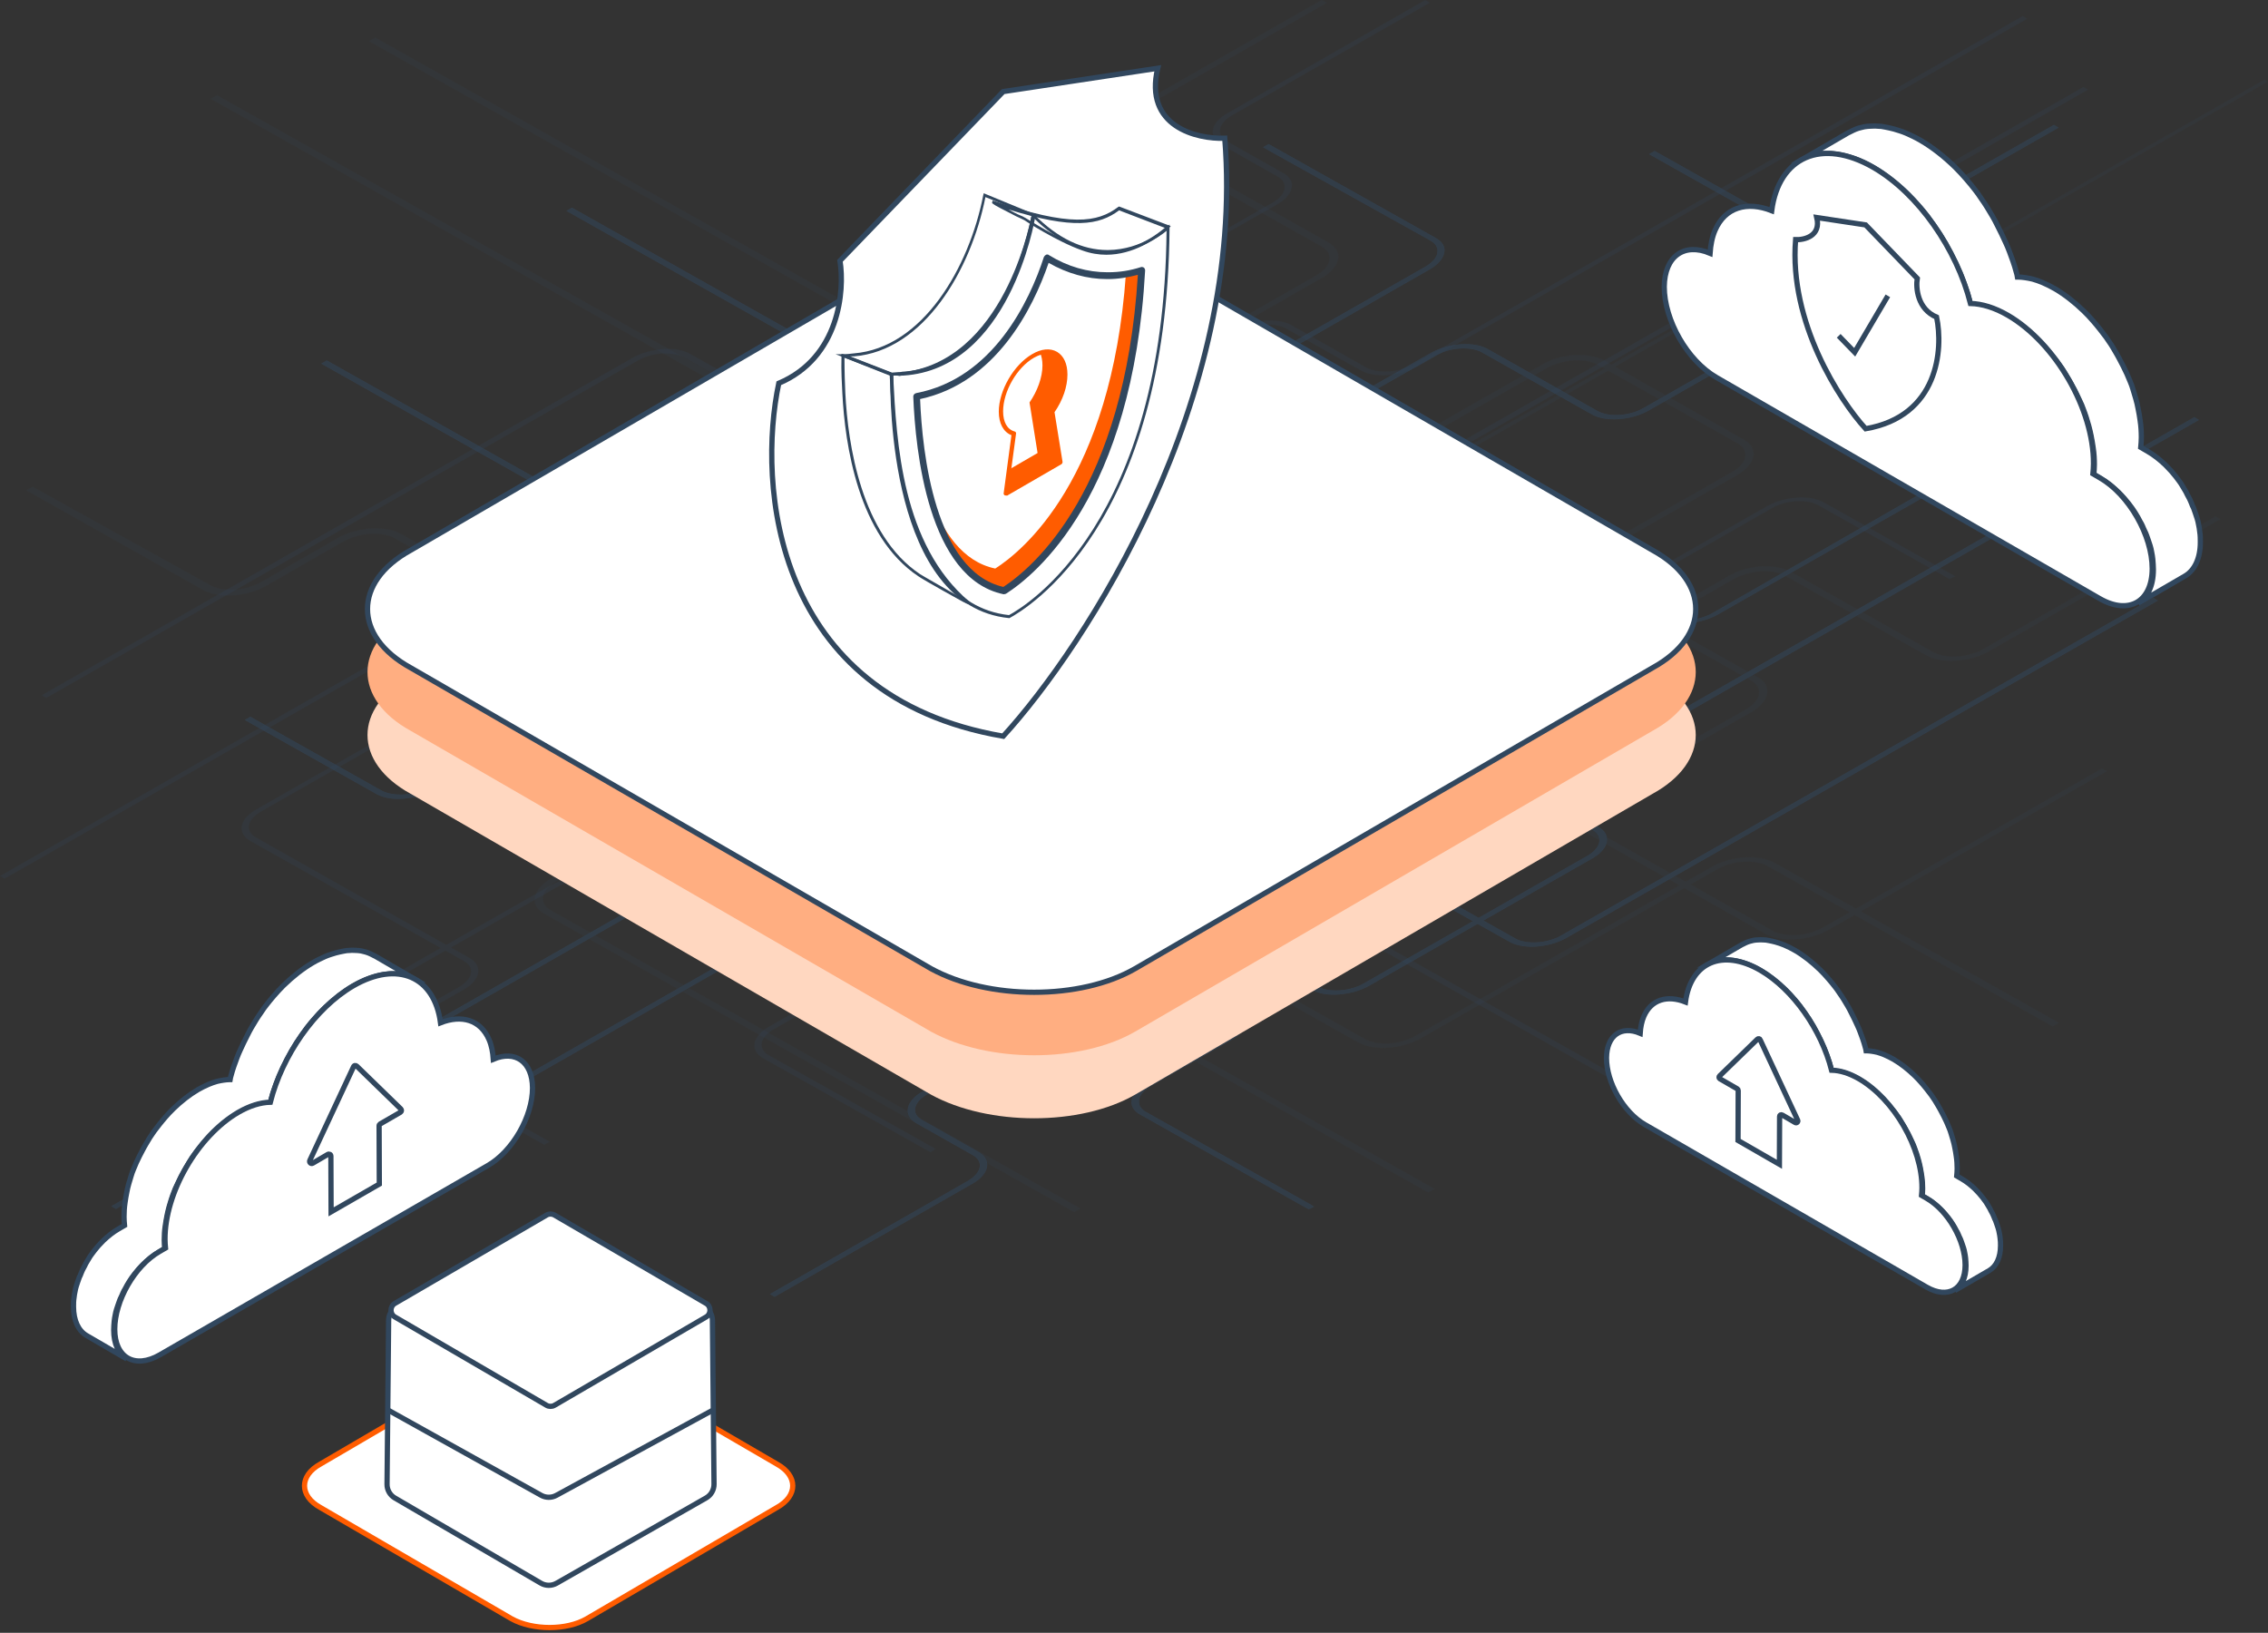 <svg width="432" height="311" viewBox="0 0 432 311" fill="none" xmlns="http://www.w3.org/2000/svg">
<rect x="0" y="0" width="432" height="311" fill="#333333" stroke="none"/>
<g opacity="0.5">
<path d="M392.096 24.311L391.225 23.788L330.673 58.29C329.105 59.161 328.146 60.293 327.885 61.426C327.624 62.559 328.234 63.604 329.54 64.301L370.141 87.128C371.186 87.738 371.622 88.522 371.448 89.48C371.273 90.439 370.489 91.31 369.182 92.094L326.23 116.751C323.529 118.319 319.608 118.493 317.517 117.36L303.49 109.519C300.876 108.038 296.084 108.387 292.774 110.216L261.67 127.99C260.102 128.861 259.143 129.994 258.882 131.126C258.62 132.259 259.23 133.304 260.537 134.001L303.316 158.048C304.361 158.658 304.797 159.442 304.623 160.4C304.448 161.359 303.664 162.23 302.357 163.014L259.753 187.322C257.052 188.89 253.132 189.065 251.041 187.932L235.532 179.219C234.225 178.522 232.483 178.174 230.392 178.348C228.388 178.522 226.384 179.045 224.816 179.916L175.764 207.884C172.454 209.713 171.931 212.501 174.632 213.982L185.261 219.994C187.439 221.214 187.004 223.392 184.303 224.96L146.665 246.48L147.536 247.003L185.174 225.483C188.485 223.653 189.007 220.865 186.307 219.384L175.677 213.372C173.499 212.153 173.935 209.975 176.636 208.406L225.687 180.439C226.994 179.742 228.562 179.219 230.218 179.132C231.873 179.045 233.354 179.306 234.4 179.829L249.908 188.542C251.215 189.239 252.957 189.587 255.048 189.413C257.052 189.239 259.056 188.716 260.624 187.845L303.229 163.537C306.539 161.707 307.062 158.919 304.361 157.438L261.583 133.304C260.537 132.694 260.102 131.91 260.276 130.952C260.45 129.994 261.234 129.122 262.541 128.338L293.645 110.565C296.346 108.996 300.266 108.822 302.357 109.955L316.384 117.796C318.998 119.277 323.79 118.929 327.101 117.099L370.054 92.617C371.622 91.746 372.58 90.613 372.842 89.48C373.103 88.348 372.493 87.302 371.186 86.605L330.586 63.778C329.54 63.169 329.105 62.384 329.279 61.426C329.453 60.468 330.237 59.596 331.544 58.812L392.096 24.311Z" fill="#31475E"/>
<path d="M355.066 53.146C355.327 52.013 354.717 50.968 353.41 50.271L315.162 28.751L314.117 29.361L352.365 50.88C353.41 51.49 353.846 52.275 353.672 53.233C353.497 54.191 352.713 55.062 351.406 55.847L313.071 77.715C310.37 79.283 306.45 79.458 304.359 78.325L283.362 66.476C280.748 64.995 275.956 65.343 272.645 67.173L237.272 87.299C234.571 88.867 230.651 89.041 228.56 87.909L209.392 77.105C206.778 75.624 201.987 75.973 198.676 77.802L168.792 94.879C167.224 95.75 166.265 96.883 166.004 98.015C165.743 99.148 166.352 100.193 167.659 100.89L188.395 112.565C190.573 113.785 190.138 115.963 187.437 117.531L157.291 134.782C155.984 135.479 154.416 136.002 152.761 136.089C151.105 136.176 149.624 135.915 148.579 135.392L132.461 126.331C129.847 124.85 125.055 125.198 121.744 127.028L81.492 150.029C80.186 150.726 78.617 151.249 76.962 151.336C75.306 151.423 73.825 151.162 72.78 150.639L47.688 136.525L46.642 137.134L71.734 151.249C73.041 151.946 74.784 152.294 76.875 152.12C78.879 151.946 80.882 151.423 82.451 150.552L122.703 127.551C124.01 126.854 125.578 126.331 127.233 126.244C128.889 126.157 130.37 126.418 131.415 126.941L147.533 136.002C150.147 137.483 154.939 137.135 158.25 135.305L188.395 118.054C191.706 116.224 192.229 113.436 189.528 111.955L168.792 100.281C167.746 99.671 167.311 98.886 167.485 97.928C167.659 96.97 168.443 96.099 169.75 95.314L199.547 78.325C202.248 76.757 206.169 76.582 208.26 77.715L227.427 88.519C230.041 90 234.833 89.651 238.144 87.822L273.516 67.696C276.217 66.127 280.138 65.953 282.229 67.086L303.226 78.935C305.84 80.416 310.632 80.067 313.943 78.238L352.278 56.369C353.846 55.411 354.804 54.278 355.066 53.146Z" fill="#31475E"/>
<path d="M250.345 229.836L218.283 211.801C217.238 211.191 216.802 210.407 216.976 209.449C217.15 208.49 217.935 207.619 219.241 206.835L234.488 198.122C237.799 196.293 238.322 193.505 235.621 192.024L193.801 168.5C192.494 167.803 190.751 167.454 188.66 167.629C186.657 167.803 184.653 168.326 183.084 169.197L156.598 184.357C155.292 185.054 153.723 185.576 152.068 185.663C150.413 185.751 148.931 185.489 147.886 184.966L131.768 175.905C129.59 174.686 130.025 172.508 132.726 170.939L151.894 160.049C155.204 158.219 155.727 155.431 153.026 153.95L103.801 126.244C101.622 125.024 102.058 122.846 104.759 121.278L124.101 110.213C127.411 108.383 127.934 105.595 125.233 104.114L62.242 68.654L61.196 69.264L124.188 104.724C126.366 105.944 125.93 108.122 123.229 109.69L103.888 120.755C100.577 122.585 100.054 125.373 102.755 126.854L151.981 154.56C154.159 155.78 153.723 157.958 151.022 159.526L131.855 170.417C128.544 172.246 128.021 175.034 130.722 176.515L146.84 185.576C148.147 186.273 149.89 186.622 151.981 186.448C153.985 186.273 155.989 185.751 157.557 184.879L184.043 169.72C185.35 169.023 186.918 168.5 188.573 168.413C190.229 168.326 191.71 168.587 192.755 169.11L234.575 192.633C236.754 193.853 236.318 196.031 233.617 197.6L218.37 206.312C216.802 207.183 215.844 208.316 215.582 209.449C215.321 210.581 215.931 211.627 217.238 212.324L249.3 230.359L250.345 229.836Z" fill="#31475E"/>
<path d="M411.003 114.398L410.131 113.876L297.391 178.174C294.69 179.742 290.77 179.917 288.679 178.784L225.339 143.15C224.032 142.453 222.289 142.104 220.198 142.279C218.194 142.453 216.191 142.976 214.622 143.847L194.148 155.522C190.837 157.351 190.314 160.139 193.015 161.62L203.383 167.458C205.561 168.677 205.126 170.856 202.425 172.424L182.735 183.663C181.428 184.36 179.859 184.883 178.204 184.97C176.549 185.057 175.067 184.796 174.022 184.273L159.733 176.257C158.427 175.56 156.684 175.212 154.593 175.386C152.589 175.56 150.585 176.083 149.017 176.954L32.182 243.605L33.053 244.128L149.888 177.477C151.195 176.78 152.763 176.257 154.419 176.17C156.074 176.083 157.555 176.345 158.601 176.867L172.889 184.883C174.196 185.58 175.939 185.928 178.03 185.754C180.034 185.58 182.038 185.057 183.606 184.186L203.296 172.947C206.607 171.117 207.13 168.329 204.429 166.848L194.061 161.01C191.883 159.791 192.318 157.613 195.019 156.044L215.494 144.37C216.8 143.673 218.369 143.15 220.024 143.063C221.679 142.976 223.161 143.237 224.206 143.76L287.546 179.394C290.16 180.875 294.952 180.527 298.263 178.697L411.003 114.398Z" fill="#31475E"/>
<path d="M418.849 79.983L417.978 79.46L284.676 155.521C281.976 157.089 278.055 157.263 275.964 156.13L227.784 129.034C225.606 127.815 226.041 125.637 228.742 124.068L241.985 116.488C243.553 115.617 244.512 114.485 244.773 113.352C245.035 112.219 244.425 111.174 243.118 110.477L230.049 103.158C227.435 101.677 222.643 102.026 219.333 103.855L209.575 109.431C208.268 110.128 206.699 110.651 205.044 110.738C203.389 110.825 201.908 110.564 200.862 110.041L163.311 88.87C161.133 87.65 161.569 85.472 164.269 83.904L170.02 80.593C171.588 79.722 172.546 78.589 172.808 77.456C173.069 76.324 172.459 75.278 171.152 74.581L108.945 39.557L107.899 40.167L170.107 75.191C172.285 76.411 171.849 78.589 169.148 80.157L163.398 83.468C161.83 84.339 160.872 85.472 160.61 86.605C160.349 87.737 160.959 88.783 162.266 89.48L199.817 110.651C202.43 112.132 207.222 111.784 210.533 109.954L220.291 104.378C221.598 103.681 223.166 103.158 224.821 103.071C226.477 102.984 227.958 103.245 229.003 103.768L242.072 111.087C243.118 111.697 243.553 112.481 243.379 113.439C243.205 114.397 242.421 115.269 241.114 116.053L227.871 123.633C224.56 125.462 224.037 128.25 226.738 129.731L274.918 156.827C277.532 158.309 282.324 157.96 285.635 156.13L418.849 79.983Z" fill="#31475E"/>
<path d="M279.967 133.126C280.142 131.994 279.619 130.948 278.312 130.251L247.818 113.087C246.773 112.478 246.337 111.693 246.511 110.735C246.686 109.777 247.47 108.905 248.777 108.121L269.687 96.185C271.255 95.314 272.213 94.181 272.475 93.049C272.736 91.916 272.126 90.871 270.819 90.174L241.197 73.533C240.151 72.923 239.716 72.139 239.89 71.18C240.064 70.222 240.848 69.351 242.155 68.567L272.3 51.316C273.869 50.444 274.827 49.312 275.088 48.179C275.35 47.047 274.74 46.001 273.433 45.304L241.632 27.443L240.587 28.053L272.475 45.827C273.52 46.437 273.956 47.221 273.782 48.179C273.607 49.138 272.823 50.009 271.516 50.793L241.371 67.957C239.803 68.828 238.844 69.96 238.583 71.093C238.322 72.226 238.931 73.271 240.238 73.968L269.861 90.609C270.906 91.219 271.342 92.003 271.168 92.962C270.994 93.92 270.209 94.791 268.903 95.575L247.993 107.511C246.424 108.383 245.466 109.515 245.205 110.648C244.943 111.781 245.553 112.826 246.86 113.523L277.354 130.687C279.532 131.906 279.096 134.085 276.395 135.653L227.605 163.446C224.904 165.014 220.984 165.188 218.893 164.056L181.864 143.407C180.558 142.71 178.815 142.362 176.724 142.536C174.72 142.71 172.716 143.233 171.148 144.104L21.206 229.748L22.077 230.271L172.019 144.627C173.326 143.93 174.894 143.407 176.55 143.32C178.205 143.233 179.686 143.494 180.732 144.017L217.673 164.84C220.287 166.321 225.079 165.972 228.389 164.143L277.179 136.35C278.835 135.392 279.706 134.259 279.967 133.126Z" fill="#31475E"/>
<path d="M392.096 24.311L391.225 23.788L330.673 58.29C329.105 59.161 328.146 60.293 327.885 61.426C327.624 62.559 328.234 63.604 329.54 64.301L370.141 87.128C371.186 87.738 371.622 88.522 371.448 89.48C371.273 90.439 370.489 91.31 369.182 92.094L326.23 116.751C323.529 118.319 319.608 118.493 317.517 117.36L303.49 109.519C300.876 108.038 296.084 108.387 292.774 110.216L261.67 127.99C260.102 128.861 259.143 129.994 258.882 131.126C258.62 132.259 259.23 133.304 260.537 134.001L303.316 158.048C304.361 158.658 304.797 159.442 304.623 160.4C304.448 161.359 303.664 162.23 302.357 163.014L259.753 187.322C257.052 188.89 253.132 189.065 251.041 187.932L235.532 179.219C234.225 178.522 232.483 178.174 230.392 178.348C228.388 178.522 226.384 179.045 224.816 179.916L175.764 207.884C172.454 209.713 171.931 212.501 174.632 213.982L185.261 219.994C187.439 221.214 187.004 223.392 184.303 224.96L146.665 246.48L147.536 247.003L185.174 225.483C188.485 223.653 189.007 220.865 186.307 219.384L175.677 213.372C173.499 212.153 173.935 209.975 176.636 208.406L225.687 180.439C226.994 179.742 228.562 179.219 230.218 179.132C231.873 179.045 233.354 179.306 234.4 179.829L249.908 188.542C251.215 189.239 252.957 189.587 255.048 189.413C257.052 189.239 259.056 188.716 260.624 187.845L303.229 163.537C306.539 161.707 307.062 158.919 304.361 157.438L261.583 133.304C260.537 132.694 260.102 131.91 260.276 130.952C260.45 129.994 261.234 129.122 262.541 128.338L293.645 110.565C296.346 108.996 300.266 108.822 302.357 109.955L316.384 117.796C318.998 119.277 323.79 118.929 327.101 117.099L370.054 92.617C371.622 91.746 372.58 90.613 372.842 89.48C373.103 88.348 372.493 87.302 371.186 86.605L330.586 63.778C329.54 63.169 329.105 62.384 329.279 61.426C329.453 60.468 330.237 59.596 331.544 58.812L392.096 24.311Z" fill="#31475E"/>
<path d="M355.066 53.146C355.327 52.013 354.717 50.968 353.41 50.271L315.162 28.751L314.117 29.361L352.365 50.88C353.41 51.49 353.846 52.275 353.672 53.233C353.497 54.191 352.713 55.062 351.406 55.847L313.071 77.715C310.37 79.283 306.45 79.458 304.359 78.325L283.362 66.476C280.748 64.995 275.956 65.343 272.645 67.173L237.272 87.299C234.571 88.867 230.651 89.041 228.56 87.909L209.392 77.105C206.778 75.624 201.987 75.973 198.676 77.802L168.792 94.879C167.224 95.75 166.265 96.883 166.004 98.015C165.743 99.148 166.352 100.193 167.659 100.89L188.395 112.565C190.573 113.785 190.138 115.963 187.437 117.531L157.291 134.782C155.984 135.479 154.416 136.002 152.761 136.089C151.105 136.176 149.624 135.915 148.579 135.392L132.461 126.331C129.847 124.85 125.055 125.198 121.744 127.028L81.492 150.029C80.186 150.726 78.617 151.249 76.962 151.336C75.306 151.423 73.825 151.162 72.78 150.639L47.688 136.525L46.642 137.134L71.734 151.249C73.041 151.946 74.784 152.294 76.875 152.12C78.879 151.946 80.882 151.423 82.451 150.552L122.703 127.551C124.01 126.854 125.578 126.331 127.233 126.244C128.889 126.157 130.37 126.418 131.415 126.941L147.533 136.002C150.147 137.483 154.939 137.135 158.25 135.305L188.395 118.054C191.706 116.224 192.229 113.436 189.528 111.955L168.792 100.281C167.746 99.671 167.311 98.886 167.485 97.928C167.659 96.97 168.443 96.099 169.75 95.314L199.547 78.325C202.248 76.757 206.169 76.582 208.26 77.715L227.427 88.519C230.041 90 234.833 89.651 238.144 87.822L273.516 67.696C276.217 66.127 280.138 65.953 282.229 67.086L303.226 78.935C305.84 80.416 310.632 80.067 313.943 78.238L352.278 56.369C353.846 55.411 354.804 54.278 355.066 53.146Z" fill="#31475E"/>
<path d="M249.91 229.575L218.283 211.801C217.238 211.191 216.802 210.407 216.976 209.449C217.15 208.49 217.935 207.619 219.241 206.835L234.488 198.122C237.799 196.293 238.322 193.505 235.621 192.024L193.801 168.5C192.494 167.803 190.751 167.454 188.66 167.629C186.657 167.803 184.653 168.326 183.084 169.197L156.598 184.357C155.292 185.054 153.723 185.576 152.068 185.663C150.413 185.751 148.931 185.489 147.886 184.966L131.768 175.905C129.59 174.686 130.025 172.508 132.726 170.939L151.894 160.049C155.204 158.219 155.727 155.431 153.026 153.95L103.801 126.244C101.622 125.024 102.058 122.846 104.759 121.278L124.101 110.213C127.411 108.383 127.934 105.595 125.233 104.114L62.242 68.654L61.196 69.264L124.188 104.724C126.366 105.944 125.93 108.122 123.229 109.69L103.888 120.755C100.577 122.585 100.054 125.373 102.755 126.854L151.981 154.56C154.159 155.78 153.723 157.958 151.022 159.526L131.855 170.417C128.544 172.246 128.021 175.034 130.722 176.515L146.84 185.576C148.147 186.273 149.89 186.622 151.981 186.448C153.985 186.273 155.989 185.751 157.557 184.879L184.043 169.72C185.35 169.023 186.918 168.5 188.573 168.413C190.229 168.326 191.71 168.587 192.755 169.11L234.575 192.633C236.754 193.853 236.318 196.031 233.617 197.6L218.37 206.312C216.802 207.183 215.844 208.316 215.582 209.449C215.321 210.581 215.931 211.627 217.238 212.324L248.864 230.097L249.91 229.575Z" fill="#31475E"/>
<path d="M411.004 114.398L410.133 113.876L297.393 178.174C294.692 179.742 290.772 179.917 288.681 178.784L225.341 143.15C224.034 142.453 222.291 142.104 220.2 142.279C218.196 142.453 216.192 142.976 214.624 143.847L194.15 155.522C190.839 157.351 190.316 160.139 193.017 161.62L203.385 167.458C205.563 168.677 205.127 170.856 202.427 172.424L182.736 183.663C181.429 184.36 179.861 184.883 178.206 184.97C176.55 185.057 175.069 184.796 174.024 184.273L159.735 176.257C158.428 175.56 156.686 175.212 154.595 175.386C152.591 175.56 150.587 176.083 149.019 176.954L29.744 244.999L30.616 245.522L149.89 177.477C151.197 176.78 152.765 176.257 154.421 176.17C156.076 176.083 157.557 176.345 158.603 176.867L172.891 184.883C174.198 185.58 175.941 185.928 178.032 185.754C180.035 185.58 182.039 185.057 183.608 184.186L203.298 172.947C206.609 171.117 207.131 168.329 204.43 166.848L194.063 161.01C191.884 159.791 192.32 157.613 195.021 156.044L215.495 144.37C216.802 143.673 218.37 143.15 220.026 143.063C221.681 142.976 223.162 143.237 224.208 143.76L287.548 179.394C290.162 180.875 294.954 180.527 298.264 178.697L411.004 114.398Z" fill="#31475E"/>
<path d="M418.849 79.983L417.978 79.46L284.676 155.521C281.976 157.089 278.055 157.263 275.964 156.13L227.784 129.034C225.606 127.815 226.041 125.637 228.742 124.068L241.985 116.488C243.553 115.617 244.512 114.485 244.773 113.352C245.035 112.219 244.425 111.174 243.118 110.477L230.049 103.158C227.435 101.677 222.643 102.026 219.333 103.855L209.575 109.431C208.268 110.128 206.699 110.651 205.044 110.738C203.389 110.825 201.908 110.564 200.862 110.041L163.311 88.87C161.133 87.65 161.569 85.472 164.269 83.904L170.02 80.593C171.588 79.722 172.546 78.589 172.808 77.456C173.069 76.324 172.459 75.278 171.152 74.581L108.945 39.557L107.899 40.167L170.107 75.191C172.285 76.411 171.849 78.589 169.148 80.157L163.398 83.468C161.83 84.339 160.872 85.472 160.61 86.605C160.349 87.737 160.959 88.783 162.266 89.48L199.817 110.651C202.43 112.132 207.222 111.784 210.533 109.954L220.291 104.378C221.598 103.681 223.166 103.158 224.821 103.071C226.477 102.984 227.958 103.245 229.003 103.768L242.072 111.087C243.118 111.697 243.553 112.481 243.379 113.439C243.205 114.397 242.421 115.269 241.114 116.053L227.871 123.633C224.56 125.462 224.037 128.25 226.738 129.731L274.918 156.827C277.532 158.309 282.324 157.96 285.635 156.13L418.849 79.983Z" fill="#31475E"/>
<path d="M279.967 133.126C280.142 131.994 279.619 130.948 278.312 130.251L247.818 113.087C246.773 112.478 246.337 111.693 246.511 110.735C246.686 109.777 247.47 108.905 248.777 108.121L269.687 96.185C271.255 95.314 272.213 94.181 272.475 93.049C272.736 91.916 272.126 90.871 270.819 90.174L241.197 73.533C240.151 72.923 239.716 72.139 239.89 71.18C240.064 70.222 240.848 69.351 242.155 68.567L272.3 51.316C273.869 50.444 274.827 49.312 275.088 48.179C275.35 47.047 274.74 46.001 273.433 45.304L241.632 27.443L240.587 28.053L272.475 45.827C273.52 46.437 273.956 47.221 273.782 48.179C273.607 49.138 272.823 50.009 271.516 50.793L241.371 67.957C239.803 68.828 238.844 69.96 238.583 71.093C238.322 72.226 238.931 73.271 240.238 73.968L269.861 90.609C270.906 91.219 271.342 92.003 271.168 92.962C270.994 93.92 270.209 94.791 268.903 95.575L247.993 107.511C246.424 108.383 245.466 109.515 245.205 110.648C244.943 111.781 245.553 112.826 246.86 113.523L277.354 130.687C279.532 131.906 279.096 134.085 276.395 135.653L227.605 163.446C224.904 165.014 220.984 165.188 218.893 164.056L181.864 143.407C180.558 142.71 178.815 142.362 176.724 142.536C174.72 142.71 172.716 143.233 171.148 144.104L21.206 229.748L22.077 230.271L172.019 144.627C173.326 143.93 174.894 143.407 176.55 143.32C178.205 143.233 179.686 143.494 180.732 144.017L217.673 164.84C220.287 166.321 225.079 165.972 228.389 164.143L277.179 136.35C278.835 135.392 279.706 134.259 279.967 133.126Z" fill="#31475E"/>
<g opacity="0.25">
<path d="M6.22 92.702L5 93.399L38.718 112.393C41.68 114.048 46.994 113.7 50.654 111.609L65.378 103.157C66.859 102.373 68.601 101.851 70.431 101.676C72.261 101.589 73.916 101.851 75.049 102.46L118.96 127.204C120.092 127.814 120.615 128.772 120.441 129.818C120.267 130.863 119.308 131.909 117.914 132.693L96.481 145.065C94.739 146.11 93.606 147.33 93.345 148.637C93.084 149.944 93.781 151.076 95.175 151.86L133.248 173.293C136.211 174.949 141.525 174.6 145.184 172.509L204.517 138.617C205.998 137.833 207.74 137.31 209.57 137.136C211.4 137.049 213.055 137.311 214.188 137.92L242.068 153.603C243.2 154.213 243.723 155.171 243.549 156.217C243.375 157.262 242.416 158.308 241.022 159.092L221.593 170.157C217.934 172.248 217.324 175.297 220.286 176.952L258.709 198.56C261.671 200.215 266.986 199.866 270.645 197.775L327.015 165.626C329.977 163.884 334.333 163.622 336.773 165.016L390.965 195.51L392.184 194.813L337.993 164.319C335.03 162.664 329.716 163.012 326.056 165.103L269.686 197.253C266.724 198.995 262.368 199.257 259.928 197.863L221.506 176.255C219.154 174.949 219.589 172.422 222.552 170.767L241.981 159.702C243.723 158.656 244.856 157.436 245.117 156.13C245.378 154.823 244.681 153.69 243.287 152.906L215.407 137.223C214.013 136.439 212.01 136.091 209.744 136.178C207.479 136.352 205.301 136.962 203.558 137.92L144.226 171.812C141.264 173.555 136.908 173.816 134.468 172.422L96.394 150.989C94.042 149.682 94.478 147.156 97.44 145.5L118.96 133.216C120.702 132.17 121.835 130.95 122.096 129.643C122.358 128.337 121.661 127.204 120.267 126.42L76.356 101.676C74.962 100.892 72.958 100.544 70.692 100.631C68.427 100.805 66.249 101.415 64.507 102.373L49.782 110.824C46.82 112.567 42.464 112.828 40.024 111.434L6.22 92.702Z" fill="#31475E"/>
<path d="M251.735 0L216.973 19.864C213.313 21.956 212.703 25.005 215.666 26.66L251.735 46.961C254.088 48.267 253.652 50.794 250.69 52.449L228.299 65.257C224.64 67.348 224.03 70.397 226.992 72.053L254.001 87.299C255.395 88.084 257.399 88.432 259.664 88.345C261.929 88.171 264.107 87.561 265.85 86.515L294.601 70.136C295.995 69.352 297.825 68.829 299.654 68.655C301.484 68.568 303.139 68.829 304.272 69.439L330.932 84.424C333.285 85.731 332.849 88.258 329.887 89.913L303.226 105.073C299.567 107.164 298.957 110.213 301.92 111.869L333.546 129.642C335.898 130.949 335.463 133.476 332.501 135.131L303.314 151.772C299.654 153.863 299.044 156.913 302.007 158.568L336.334 177.91C339.296 179.565 344.611 179.217 348.27 177.126L401.329 146.893L400.371 146.37L347.312 176.603C344.35 178.345 339.993 178.607 337.554 177.213L303.226 157.871C300.874 156.564 301.31 154.037 304.272 152.382L333.459 135.741C337.118 133.65 337.728 130.601 334.766 128.945L303.139 111.172C300.787 109.865 301.223 107.338 304.185 105.683L330.845 90.523C334.504 88.432 335.114 85.383 332.152 83.727L305.579 68.655C304.185 67.871 302.181 67.522 299.916 67.609C297.65 67.783 295.472 68.393 293.73 69.439L264.978 85.818C263.584 86.603 261.755 87.125 259.925 87.299C258.096 87.387 256.44 87.125 255.308 86.515L228.299 71.268C225.946 69.962 226.382 67.435 229.344 65.779L251.735 52.972C255.395 50.881 256.005 47.832 253.042 46.176L216.973 25.876C214.62 24.569 215.056 22.043 218.018 20.387L252.781 0.523L251.735 0Z" fill="#31475E"/>
<path d="M41.33 18.122L40.11 18.819L144.137 77.367C145.27 77.977 145.793 78.936 145.618 79.981C145.444 81.026 144.486 82.072 143.092 82.856L123.227 94.182C119.568 96.273 118.958 99.323 121.92 100.978L139.52 110.91C142.482 112.566 147.797 112.217 151.456 110.126L165.919 101.937C168.881 100.194 173.237 99.933 175.677 101.327L193.973 111.607C195.106 112.217 195.628 113.176 195.454 114.221C195.28 115.267 194.322 116.312 192.928 117.096L105.018 167.28C103.276 168.326 102.143 169.546 101.882 170.853C101.62 172.159 102.317 173.292 103.711 174.076L204.602 230.882L205.822 230.185L104.931 173.379C103.798 172.769 103.276 171.811 103.45 170.765C103.624 169.72 104.583 168.674 105.977 167.89L193.886 117.619C197.545 115.528 198.155 112.479 195.193 110.823L176.896 100.543C173.934 98.887 168.62 99.236 164.96 101.327L150.498 109.516C147.535 111.259 143.179 111.52 140.739 110.126L123.14 100.194C120.788 98.887 121.223 96.361 124.186 94.705L144.05 83.379C147.71 81.288 148.319 78.239 145.357 76.583L41.33 18.122Z" fill="#31475E"/>
<path d="M431.3 15.16L344.959 64.473C343.478 65.257 341.735 65.78 339.905 65.954C338.076 66.041 336.42 65.78 335.288 65.17L330.147 62.295C328.753 61.511 326.75 61.162 324.484 61.249C322.219 61.423 320.041 62.033 318.298 62.992L266.197 92.701C262.538 94.793 261.928 97.842 264.891 99.497L273.69 104.463C276.043 105.77 275.607 108.297 272.645 109.952L254.523 120.32C253.042 121.104 251.299 121.627 249.469 121.801C247.64 121.888 245.984 121.627 244.852 121.017L233.003 114.396C231.609 113.612 229.605 113.263 227.34 113.35C225.074 113.524 222.896 114.134 221.154 115.093L153.98 153.166C152.238 154.212 151.105 155.432 150.844 156.739C150.582 158.045 151.279 159.178 152.673 159.962L272.035 227.136L273.255 226.439L153.893 159.265C152.76 158.655 152.238 157.697 152.412 156.651C152.586 155.606 153.545 154.56 154.939 153.776L221.764 115.615C223.158 114.831 224.987 114.309 226.817 114.134C228.647 114.047 230.302 114.309 231.435 114.918L243.284 121.54C244.678 122.324 246.681 122.673 248.947 122.585C251.212 122.411 253.39 121.801 255.133 120.756L273.255 110.388C274.997 109.342 276.13 108.123 276.391 106.816C276.653 105.509 275.956 104.376 274.562 103.592L265.762 98.626C263.409 97.319 263.845 94.793 266.807 93.137L318.908 63.427C320.389 62.643 322.132 62.12 323.962 61.946C325.791 61.859 327.447 62.12 328.579 62.73L333.72 65.606C335.114 66.39 337.117 66.738 339.383 66.651C341.648 66.477 343.826 65.867 345.569 64.821L431.91 15.596L431.3 15.16Z" fill="#31475E"/>
<path d="M71.478 7.142L70.258 7.839L204.519 83.376C205.651 83.986 206.174 84.945 206 85.99C205.825 87.035 204.867 88.081 203.473 88.865L152.243 118.139C150.501 119.185 149.368 120.405 149.107 121.711C148.845 123.018 149.542 124.151 150.937 124.935L194.586 149.504C197.549 151.16 202.863 150.811 206.522 148.72L248.865 124.587C251.828 122.844 256.184 122.583 258.623 123.977L277.355 134.519C278.749 135.303 280.753 135.651 283.018 135.477C285.284 135.303 287.462 134.693 289.204 133.735L330.24 110.298C331.721 109.514 333.464 108.991 335.293 108.817C337.123 108.73 338.778 108.991 339.911 109.601L366.92 124.848C369.882 126.503 375.197 126.155 378.856 124.064L422.941 98.885L421.983 98.362L377.898 123.541C374.935 125.284 370.579 125.545 368.14 124.151L341.131 108.904C339.737 108.12 337.733 107.771 335.468 107.858C333.202 108.033 331.024 108.643 329.282 109.688L288.246 133.125C286.852 133.909 285.022 134.432 283.193 134.606C281.363 134.693 279.708 134.432 278.575 133.822L259.843 123.28C256.881 121.624 251.566 121.973 247.907 124.064L205.564 148.197C202.602 149.94 198.246 150.201 195.806 148.807L152.156 124.238C151.024 123.628 150.501 122.67 150.675 121.624C150.849 120.579 151.808 119.533 153.202 118.749L204.431 89.475C206.174 88.43 207.307 87.21 207.568 85.903C207.829 84.596 207.132 83.463 205.738 82.679L71.478 7.142Z" fill="#31475E"/>
</g>
</g>
<g opacity="0.2">
<path d="M272.353 0.523L271.482 0L233.844 21.52C230.533 23.35 230.01 26.138 232.711 27.619L243.34 33.63C244.386 34.24 244.821 35.024 244.647 35.983C244.473 36.941 243.689 37.812 242.382 38.596L193.33 66.564C192.023 67.261 190.455 67.783 188.8 67.871C187.144 67.958 185.663 67.696 184.618 67.174L169.109 58.461C167.803 57.764 166.06 57.416 163.969 57.59C161.965 57.764 159.961 58.287 158.393 59.158L115.789 83.466C112.478 85.296 111.955 88.084 114.656 89.565L157.435 113.611C158.48 114.221 158.916 115.005 158.742 115.964C158.567 116.922 157.783 117.793 156.476 118.577L125.285 136.177C123.979 136.874 122.41 137.396 120.755 137.484C119.1 137.571 117.618 137.309 116.573 136.787L102.546 128.945C99.932 127.464 95.14 127.813 91.829 129.642L48.877 154.125C45.566 155.954 45.043 158.742 47.744 160.223L88.344 183.05C90.522 184.27 90.087 186.448 87.386 188.016L26.834 222.518L27.705 223.041L88.257 188.539C91.568 186.709 92.091 183.921 89.39 182.44L48.789 159.526C46.611 158.307 47.047 156.128 49.748 154.56L92.701 130.078C95.401 128.51 99.322 128.335 101.413 129.468L115.44 137.309C116.747 138.006 118.49 138.355 120.581 138.181C122.585 138.006 124.588 137.484 126.157 136.612L157.26 118.839C158.829 117.968 159.787 116.835 160.048 115.702C160.31 114.57 159.7 113.524 158.393 112.827L115.702 88.781C113.524 87.561 113.959 85.383 116.66 83.814L159.264 59.507C161.965 57.938 165.886 57.764 167.977 58.897L183.485 67.609C184.792 68.306 186.535 68.655 188.626 68.48C190.629 68.306 192.633 67.783 194.202 66.912L243.253 38.945C244.821 38.074 245.78 36.941 246.041 35.809C246.302 34.676 245.693 33.63 244.386 32.933L233.756 26.922C231.578 25.702 232.014 23.524 234.715 21.956L272.353 0.523Z" fill="#31475E"/>
<path d="M372.462 109.778L347.37 95.664C344.756 94.183 339.964 94.531 336.653 96.361L296.401 119.362C293.701 120.93 289.78 121.104 287.689 119.972L271.571 110.911C268.957 109.43 264.165 109.778 260.854 111.608L230.709 128.771C229.141 129.643 228.182 130.775 227.921 131.908C227.66 133.041 228.27 134.086 229.576 134.783L250.312 146.458C251.358 147.068 251.793 147.852 251.619 148.81C251.445 149.769 250.661 150.64 249.354 151.424L219.557 168.413C216.856 169.982 212.936 170.156 210.845 169.023L191.677 158.22C189.063 156.739 184.271 157.087 180.961 158.917L145.588 179.043C142.887 180.611 138.966 180.785 136.875 179.653L115.704 167.891C113.09 166.409 108.298 166.758 104.987 168.588L66.565 190.456C63.254 192.286 62.732 195.074 65.433 196.555L103.681 218.075L104.726 217.465L66.478 195.945C64.3 194.725 64.736 192.547 67.436 190.979L105.859 169.11C108.56 167.542 112.48 167.368 114.571 168.5L135.568 180.35C138.182 181.831 142.974 181.482 146.285 179.653L181.658 159.527C184.358 157.958 188.279 157.784 190.37 158.917L209.538 169.72C212.151 171.201 216.943 170.853 220.254 169.023L250.051 152.034C251.619 151.163 252.578 150.03 252.839 148.897C253.1 147.765 252.49 146.719 251.184 146.022L230.622 134.26C229.576 133.65 229.141 132.866 229.315 131.908C229.489 130.95 230.273 130.078 231.58 129.294L261.726 112.043C264.427 110.475 268.347 110.301 270.438 111.433L286.556 120.494C289.17 121.976 293.962 121.627 297.273 119.797L337.525 96.796C340.225 95.228 344.146 95.054 346.237 96.187L371.329 110.301L372.462 109.778Z" fill="#31475E"/>
<path d="M386.141 3.573L385.269 3.051L269.044 69.44C267.737 70.137 266.169 70.66 264.514 70.747C262.858 70.834 261.377 70.573 260.332 70.05L246.043 61.947C243.429 60.466 238.638 60.815 235.327 62.644L215.636 73.883C212.326 75.713 211.803 78.501 214.504 79.982L224.872 85.82C227.05 87.039 226.614 89.217 223.913 90.786L203.439 102.46C202.132 103.157 200.564 103.68 198.908 103.767C197.253 103.854 195.772 103.593 194.726 103.07L131.386 67.349C130.079 66.652 128.337 66.303 126.246 66.478C124.242 66.652 122.238 67.175 120.67 68.046L7.93 132.431L8.801 132.954L121.541 68.656C122.848 67.959 124.416 67.436 126.072 67.349C127.727 67.262 129.208 67.523 130.254 68.046L193.594 103.68C196.208 105.161 200.999 104.813 204.31 102.983L224.785 91.308C228.095 89.479 228.618 86.691 225.917 85.21L215.549 79.372C213.371 78.153 213.807 75.974 216.508 74.406L236.198 63.167C238.899 61.599 242.82 61.424 244.911 62.557L259.199 70.573C261.813 72.054 266.605 71.705 269.915 69.876L386.141 3.573Z" fill="#31475E"/>
<path d="M311.037 206.662L248.83 171.638C247.784 171.028 247.348 170.244 247.523 169.286C247.697 168.327 248.481 167.456 249.788 166.672L255.538 163.361C257.107 162.49 258.065 161.357 258.326 160.225C258.588 159.092 257.978 158.047 256.671 157.35L219.12 136.178C216.506 134.697 211.714 135.045 208.404 136.875L198.646 142.451C195.945 144.019 192.024 144.194 189.933 143.061L176.864 135.742C175.819 135.133 175.383 134.348 175.557 133.39C175.732 132.432 176.516 131.56 177.823 130.776L191.066 123.196C192.634 122.325 193.592 121.193 193.854 120.06C194.115 118.927 193.505 117.882 192.198 117.185L144.018 90.089C142.711 89.392 140.969 89.043 138.878 89.218C136.874 89.392 134.87 89.915 133.302 90.786L0 166.846L0.871 167.369L134.173 91.309C135.48 90.612 137.048 90.089 138.703 90.002C140.359 89.915 141.84 90.176 142.885 90.699L191.066 117.795C192.111 118.405 192.547 119.189 192.372 120.147C192.198 121.105 191.414 121.977 190.107 122.761L176.864 130.341C175.296 131.212 174.338 132.345 174.076 133.477C173.815 134.61 174.425 135.655 175.732 136.352L188.8 143.671C190.107 144.368 191.85 144.716 193.941 144.542C195.945 144.368 197.949 143.845 199.517 142.974L209.275 137.398C211.976 135.83 215.896 135.655 217.987 136.788L255.538 157.959C256.584 158.569 257.019 159.353 256.845 160.312C256.671 161.27 255.887 162.141 254.58 162.926L248.83 166.236C247.261 167.108 246.303 168.24 246.042 169.373C245.78 170.505 246.39 171.551 247.697 172.248L309.904 207.272L311.037 206.662Z" fill="#31475E"/>
<path d="M397.727 17.075L396.856 16.552L246.826 102.109C245.519 102.806 243.951 103.329 242.295 103.416C240.64 103.503 239.159 103.242 238.113 102.719L201.172 81.983C199.865 81.286 198.123 80.938 196.032 81.112C194.028 81.286 192.024 81.809 190.456 82.68L141.666 110.473C138.355 112.303 137.832 115.091 140.533 116.572L171.027 133.735C173.205 134.955 172.769 137.133 170.069 138.702L149.159 150.638C147.59 151.509 146.632 152.642 146.371 153.774C146.109 154.907 146.719 155.952 148.026 156.649L177.648 173.29C178.694 173.9 179.13 174.684 178.955 175.643C178.781 176.601 177.997 177.472 176.69 178.256L146.545 195.507C143.234 197.337 142.711 200.125 145.412 201.606L177.213 219.467L178.258 218.857L146.458 200.996C144.28 199.776 144.715 197.598 147.416 196.03L177.561 178.779C179.13 177.908 180.088 176.775 180.349 175.643C180.611 174.51 180.001 173.465 178.694 172.768L149.071 156.127C148.026 155.517 147.59 154.733 147.765 153.774C147.939 152.816 148.723 151.945 150.03 151.16L170.94 139.224C174.251 137.395 174.773 134.607 172.072 133.126L141.579 115.962C139.401 114.742 139.836 112.564 142.537 110.996L191.327 83.203C192.634 82.506 194.202 81.983 195.858 81.896C197.513 81.809 198.994 82.07 200.04 82.593L236.981 103.416C238.288 104.113 240.03 104.461 242.121 104.287C244.125 104.113 246.129 103.59 247.697 102.719L397.727 17.075Z" fill="#31475E"/>
</g>
<path d="M314.786 128.811C325.738 134.815 325.738 145.185 314.786 151.189L216.214 208.497C205.81 214.501 188.286 214.501 177.333 208.497L78.214 151.189C67.262 145.185 67.262 134.815 78.214 128.811L176.786 71.503C187.19 65.499 204.714 65.499 215.667 71.503L314.786 128.811Z" fill="#FFD7C0"/>
<path d="M314.786 116.811C325.738 122.815 325.738 133.185 314.786 139.189L216.214 196.497C205.81 202.501 188.286 202.501 177.333 196.497L78.214 139.189C67.262 133.185 67.262 122.815 78.214 116.811L176.786 59.503C187.19 53.499 204.714 53.499 215.667 59.503L314.786 116.811Z" fill="#FFAE81"/>
<path d="M314.786 104.811C325.738 110.815 325.738 121.185 314.786 127.189L216.214 184.497C205.81 190.501 188.286 190.501 177.333 184.497L78.214 127.189C67.262 121.185 67.262 110.815 78.214 104.811L176.786 47.503C187.19 41.499 204.714 41.499 215.667 47.503L314.786 104.811Z" fill="white" stroke="#31475E" stroke-miterlimit="10" stroke-linecap="round" stroke-linejoin="round"/>
<path d="M351.893 25.367C351.949 25.367 351.949 25.311 352.005 25.311C352.341 25.143 352.676 24.976 353.012 24.808C353.347 24.64 353.683 24.528 354.018 24.416C354.354 24.305 354.745 24.249 355.137 24.137C355.528 24.081 355.92 24.025 356.311 24.025C356.759 24.025 357.15 23.969 357.597 24.025C358.101 24.025 358.548 24.081 359.051 24.193C359.611 24.305 360.17 24.416 360.785 24.584C361.512 24.808 362.295 25.032 363.078 25.367C363.973 25.759 364.923 26.206 365.874 26.765C368.167 28.107 370.348 29.841 372.417 31.854C373.144 32.581 373.871 33.364 374.542 34.147C375.101 34.762 375.605 35.433 376.108 36.048C376.555 36.608 377.003 37.223 377.394 37.838C377.786 38.397 378.177 38.956 378.513 39.516C378.848 40.075 379.184 40.634 379.519 41.193C379.855 41.753 380.135 42.312 380.414 42.871C380.694 43.43 380.973 43.99 381.253 44.549C381.533 45.108 381.756 45.667 382.036 46.227C382.316 46.786 382.539 47.401 382.763 47.96C382.987 48.575 383.21 49.191 383.434 49.806C383.658 50.477 383.881 51.148 384.049 51.819C384.161 52.154 384.217 52.434 384.273 52.77C384.329 52.77 384.385 52.77 384.497 52.77C384.888 52.77 385.28 52.825 385.727 52.881C386.174 52.937 386.678 53.049 387.181 53.161C387.796 53.329 388.411 53.553 389.082 53.832C389.865 54.168 390.648 54.559 391.431 55.007C393.333 56.125 395.178 57.579 396.912 59.257C397.527 59.872 398.142 60.487 398.701 61.158C399.149 61.661 399.596 62.221 400.043 62.78C400.435 63.283 400.77 63.731 401.162 64.234C401.497 64.681 401.777 65.185 402.113 65.632C402.392 66.079 402.672 66.527 402.951 67.03C403.231 67.478 403.455 67.925 403.734 68.428C403.958 68.876 404.238 69.379 404.461 69.826C404.685 70.274 404.909 70.777 405.132 71.224C405.356 71.728 405.524 72.175 405.748 72.678C405.971 73.182 406.139 73.685 406.307 74.244C406.475 74.803 406.642 75.363 406.81 75.922C406.978 76.537 407.146 77.152 407.257 77.823C407.425 78.606 407.537 79.333 407.649 80.116C407.817 81.179 407.873 82.297 407.873 83.304C407.873 83.975 407.817 84.59 407.761 85.205L409.103 85.988C410.277 86.659 411.396 87.554 412.458 88.561C412.85 88.952 413.185 89.344 413.577 89.735C413.856 90.071 414.136 90.406 414.416 90.742C414.639 91.021 414.863 91.357 415.087 91.636C415.31 91.916 415.478 92.196 415.646 92.475C415.814 92.755 415.982 93.034 416.149 93.314C416.317 93.594 416.485 93.873 416.597 94.153C416.764 94.433 416.876 94.712 417.044 94.992C417.156 95.272 417.324 95.551 417.436 95.887C417.547 96.166 417.659 96.502 417.827 96.781C417.939 97.117 418.051 97.397 418.163 97.732C418.274 98.068 418.386 98.403 418.498 98.739C418.61 99.13 418.722 99.522 418.778 99.913C418.89 100.361 418.946 100.864 419.001 101.311C419.113 101.982 419.113 102.653 419.113 103.269C419.113 106.4 417.995 108.637 416.205 109.7L407.257 114.901C409.047 113.838 410.166 111.657 410.166 108.469C410.166 107.854 410.11 107.183 410.054 106.512C409.998 106.065 409.942 105.617 409.83 105.114C409.774 104.723 409.662 104.331 409.55 103.94C409.439 103.604 409.327 103.269 409.215 102.933C409.103 102.597 408.991 102.318 408.879 101.982C408.767 101.703 408.656 101.367 408.488 101.088C408.376 100.808 408.208 100.528 408.096 100.193C407.984 99.913 407.817 99.633 407.649 99.354C407.481 99.074 407.369 98.795 407.202 98.515C407.034 98.235 406.866 97.956 406.698 97.676C406.53 97.397 406.307 97.117 406.139 96.837C405.915 96.558 405.692 96.222 405.468 95.943C405.188 95.607 404.909 95.272 404.629 94.936C404.294 94.544 403.902 94.153 403.511 93.761C402.448 92.755 401.33 91.86 400.155 91.189L398.813 90.406C398.869 89.791 398.925 89.176 398.925 88.505C398.925 87.442 398.869 86.38 398.701 85.317C398.589 84.59 398.477 83.807 398.31 83.024C398.198 82.409 398.03 81.794 397.862 81.123C397.695 80.564 397.527 80.004 397.359 79.445C397.191 78.942 397.023 78.439 396.8 77.879C396.632 77.376 396.408 76.873 396.185 76.425C395.961 75.922 395.737 75.475 395.514 75.027C395.29 74.58 395.066 74.076 394.787 73.629C394.563 73.182 394.283 72.678 394.004 72.231C393.724 71.784 393.444 71.28 393.165 70.833C392.885 70.33 392.55 69.882 392.214 69.435C391.879 68.931 391.487 68.428 391.096 67.981C390.648 67.422 390.201 66.862 389.753 66.359C389.194 65.688 388.579 65.073 387.964 64.458C386.23 62.78 384.385 61.326 382.483 60.207C381.7 59.76 380.917 59.369 380.135 59.033C379.463 58.753 378.848 58.53 378.233 58.362C377.73 58.25 377.282 58.138 376.779 58.082C376.388 58.026 375.94 57.971 375.549 57.971C375.493 57.971 375.437 57.971 375.325 57.971C375.269 57.635 375.157 57.355 375.101 57.02C374.934 56.349 374.71 55.678 374.486 55.007C374.263 54.391 374.039 53.776 373.815 53.161C373.592 52.602 373.368 51.987 373.088 51.427C372.865 50.868 372.585 50.309 372.305 49.75C372.026 49.191 371.746 48.631 371.466 48.072C371.187 47.513 370.851 46.953 370.572 46.394C370.236 45.835 369.901 45.276 369.565 44.717C369.174 44.157 368.838 43.598 368.447 43.039C367.999 42.424 367.608 41.864 367.16 41.249C366.657 40.578 366.154 39.963 365.594 39.348C364.923 38.565 364.196 37.782 363.469 37.055C361.4 35.042 359.219 33.308 356.926 31.966C355.976 31.407 355.081 30.959 354.13 30.568C353.347 30.232 352.62 30.009 351.837 29.785C351.222 29.617 350.663 29.505 350.104 29.393C349.6 29.338 349.097 29.282 348.65 29.226C348.202 29.226 347.755 29.226 347.363 29.226C346.972 29.226 346.58 29.282 346.189 29.338C345.798 29.393 345.462 29.505 345.071 29.617C344.735 29.729 344.399 29.841 344.064 30.009C343.728 30.177 343.393 30.288 343.057 30.512C343.001 30.512 343.001 30.568 342.945 30.568L351.893 25.367Z" fill="white" stroke="#31475E" stroke-miterlimit="10"/>
<path d="M356.873 31.911C346.974 26.206 338.81 29.897 337.467 40.131C332.77 38.286 328.576 39.46 326.674 43.878C326.115 45.164 325.835 46.674 325.723 48.24C320.802 46.171 317.055 48.8 316.999 54.616C316.999 60.991 321.417 68.708 326.954 71.896L399.934 114.006C405.47 117.194 409.944 114.622 409.944 108.302C409.944 101.983 405.526 94.21 399.99 91.022L398.648 90.239C398.704 89.624 398.76 89.008 398.76 88.338C398.816 77.936 391.49 65.297 382.43 60.04C379.913 58.586 377.509 57.859 375.328 57.803C372.699 47.457 365.429 36.888 356.873 31.911Z" fill="white" stroke="#31475E" stroke-miterlimit="10"/>
<path d="M365.191 53.029L355.359 42.84L346.055 41.435C346.898 44.949 343.714 45.71 342.017 45.651C340.753 61.391 350.385 76.218 355.359 81.663C369.264 79.274 370.165 66.497 368.877 60.407C365.226 58.862 364.898 54.845 365.191 53.029Z" stroke="#31475E"/>
<path d="M350.228 63.962L353.271 67.098L359.592 56.347" stroke="#31475E"/>
<path d="M147.981 278.862C152.006 281.082 152.006 284.918 147.981 287.138L111.747 308.335C107.922 310.555 101.481 310.555 97.454 308.335L61.02 287.138C56.993 284.918 56.993 281.082 61.02 278.862L97.253 257.665C101.078 255.445 107.519 255.445 111.545 257.665L147.981 278.862Z" fill="white" stroke="#FF5C00" stroke-miterlimit="10" stroke-linecap="round" stroke-linejoin="round"/>
<path d="M73.722 282.702L74.026 251.473C74.042 249.828 75.38 248.503 77.026 248.503H132.701C134.347 248.503 135.685 249.828 135.701 251.473L136.005 282.683C136.016 283.771 135.436 284.779 134.492 285.318L106.017 301.561C105.086 302.091 103.944 302.086 103.019 301.546L75.21 285.323C74.279 284.78 73.711 283.78 73.722 282.702Z" fill="white" stroke="#31475E"/>
<path d="M104.104 231.44L75.225 248.259C74.232 248.838 74.232 250.273 75.225 250.851L104.104 267.671C104.571 267.942 105.147 267.942 105.614 267.671L134.492 250.851C135.486 250.273 135.486 248.838 134.492 248.259L105.614 231.44C105.147 231.168 104.571 231.168 104.104 231.44Z" fill="white" stroke="#31475E"/>
<path d="M73.705 268.459L103.07 284.81C103.969 285.31 105.061 285.315 105.964 284.824L136.022 268.459" stroke="#31475E"/>
<path d="M159.999 49.668L191.091 17.445L220.518 13C217.853 24.111 227.921 26.519 233.288 26.334C237.285 76.113 206.822 123.004 191.091 140.227C147.117 132.671 144.267 92.262 148.339 73.002C159.888 68.113 160.924 55.409 159.999 49.668Z" fill="white" stroke="#31475E"/>
<path d="M210.726 48.522C209.262 48.522 207.716 48.278 206.171 47.709C201.291 46.001 195.192 42.016 195.11 41.935C194.948 41.853 194.297 41.528 193.565 41.203C190.719 39.739 189.58 39.169 189.173 38.844C188.929 38.681 188.929 38.6 189.011 38.438L189.092 38.194L189.336 38.275C203.894 43.236 209.018 42.423 213.003 39.413L213.165 39.332L223.006 43.073L222.6 43.48C220.16 45.594 215.849 48.522 210.726 48.522ZM195.354 41.528C195.436 41.528 201.454 45.513 206.334 47.221C212.921 49.58 218.858 45.92 221.868 43.398L213.165 40.064C209.343 42.911 204.463 43.724 192.101 39.901C192.67 40.227 193.321 40.552 193.809 40.796C194.622 41.121 195.11 41.365 195.354 41.528Z" fill="#31475E"/>
<path d="M184.438 115.05C184.112 115.05 183.299 114.562 179.802 112.61C177.606 111.39 175.248 110.008 174.922 109.764C163.455 102.119 160.934 84.633 160.446 74.873C160.364 73.084 160.202 70.807 160.283 67.96V67.391L160.69 67.472L170.124 71.132V71.539C170.774 84.389 171.832 103.745 184.6 114.562L184.763 114.725L184.6 114.969C184.6 114.969 184.519 115.05 184.438 115.05ZM160.852 68.123C160.852 70.888 160.934 73.084 161.015 74.873C161.503 84.552 164.024 101.875 175.248 109.357C175.736 109.682 180.046 112.122 182.567 113.586C171.1 102.444 170.124 83.982 169.473 71.62V71.539L160.852 68.123Z" fill="#31475E"/>
<path d="M169.809 71.536L159.155 67.47H160.619C161.27 67.47 161.92 67.388 162.652 67.307C175.746 66.25 184.611 50.96 187.295 37.134L187.376 36.809L197.217 40.875V41.119C197.055 42.339 192.175 70.235 172.086 71.536C171.842 71.536 171.598 71.536 171.354 71.618C170.704 71.455 170.297 71.536 169.809 71.536ZM161.92 67.876L169.89 70.967C170.297 70.967 170.704 70.886 171.11 70.886C171.354 70.886 171.598 70.886 171.842 70.804C190.873 69.666 195.916 43.884 196.485 41.119L187.702 37.541C184.936 51.529 175.909 66.819 162.652 67.876C162.408 67.876 162.164 67.876 161.92 67.876Z" fill="#31475E"/>
<path d="M192.273 117.731H192.191C169.419 115.454 169.501 75.765 169.582 71.292V71.048H169.826C190.24 70.641 195.933 44.047 196.502 40.956L196.583 40.468L196.99 40.875C201.463 45.348 206.099 47.625 210.979 47.625H211.06C217.566 47.544 221.795 43.64 222.283 43.233L222.771 42.745V43.396C222.365 100.164 195.445 116.023 192.273 117.731ZM170.151 71.536C170.07 77.067 170.395 114.803 192.191 117.162C195.526 115.373 221.714 99.513 222.202 43.965C220.819 45.104 216.753 48.032 211.06 48.113H210.979C206.099 48.113 201.382 45.917 196.99 41.607C196.014 46.243 189.914 70.885 170.151 71.536Z" fill="#31475E"/>
<path d="M189.571 108.292C194.695 105.039 211.692 91.294 214.458 52.175C215.515 52.012 216.491 51.768 217.385 51.443C215.027 94.14 196.647 109.024 191.116 112.521C183.471 110.894 179.323 102.924 177.046 94.466C179.486 101.216 183.309 106.99 189.571 108.292Z" fill="#FF5C00"/>
<path d="M191.279 113.179C191.198 113.179 191.198 113.179 191.117 113.179C176.803 110.17 174.363 85.853 173.956 75.524C173.956 75.199 174.2 74.955 174.525 74.873C189.083 72.108 196.078 57.469 198.843 48.929C198.924 48.767 199.087 48.604 199.25 48.523C199.412 48.441 199.656 48.441 199.819 48.604C203.397 50.8 207.138 51.857 210.961 51.857H211.124C213.238 51.857 215.271 51.532 217.305 50.881C217.549 50.8 217.711 50.881 217.874 50.962C218.037 51.125 218.118 51.288 218.118 51.532C215.759 94.474 197.216 109.52 191.605 113.098C191.523 113.098 191.361 113.179 191.279 113.179ZM175.257 76.012C175.664 86.26 178.104 108.788 191.117 111.797C196.81 108.056 214.214 93.335 216.735 52.345C214.865 52.833 212.994 53.158 211.042 53.158H210.88C207.057 53.158 203.316 52.101 199.738 50.068C196.728 58.852 189.653 72.921 175.257 76.012Z" fill="#31475E"/>
<path d="M198.126 67.193C198.399 67.849 198.564 68.67 198.564 69.6C198.564 71.898 197.579 74.524 196.101 76.658L197.633 86.287L192.162 89.461L191.56 94.002L201.956 87.984L200.479 78.628C200.479 78.628 203.159 72.719 202.886 70.694C202.229 65.442 198.126 67.193 198.126 67.193Z" fill="#FF5C00"/>
<path d="M191.56 94.379C191.505 94.379 191.396 94.379 191.341 94.325C191.232 94.215 191.122 94.106 191.177 93.942L192.654 82.89C191.122 82.288 190.247 80.647 190.247 78.403C190.247 74.409 193.092 69.485 196.594 67.461C198.344 66.421 200.04 66.257 201.354 67.023C202.612 67.789 203.323 69.266 203.323 71.345C203.323 73.643 202.448 76.215 200.861 78.513L202.393 87.978C202.393 88.142 202.338 88.306 202.174 88.416L191.779 94.434C191.724 94.325 191.669 94.379 191.56 94.379ZM199.493 67.351C198.727 67.351 197.852 67.625 196.977 68.117C193.694 69.978 191.068 74.573 191.068 78.349C191.068 80.373 191.834 81.796 193.256 82.178C193.475 82.233 193.584 82.452 193.53 82.616L192.107 93.176L201.518 87.759L200.04 78.403C200.04 78.294 200.04 78.184 200.095 78.13C201.572 75.996 202.503 73.424 202.503 71.291C202.503 69.54 201.955 68.281 200.916 67.68C200.478 67.461 200.04 67.351 199.493 67.351Z" fill="#FF5C00"/>
<path d="M71.555 182.17C71.507 182.17 71.507 182.123 71.459 182.123C71.172 181.979 70.884 181.835 70.597 181.692C70.31 181.548 70.022 181.452 69.735 181.356C69.448 181.261 69.113 181.213 68.778 181.117C68.442 181.069 68.107 181.021 67.772 181.021C67.389 181.021 67.054 180.973 66.671 181.021C66.24 181.021 65.857 181.069 65.426 181.165C64.947 181.261 64.468 181.356 63.941 181.5C63.319 181.692 62.649 181.883 61.978 182.17C61.212 182.506 60.398 182.889 59.584 183.368C57.621 184.517 55.754 186.001 53.982 187.725C53.359 188.347 52.737 189.018 52.162 189.688C51.684 190.215 51.252 190.789 50.822 191.316C50.438 191.795 50.056 192.322 49.72 192.848C49.385 193.327 49.05 193.806 48.763 194.285C48.475 194.764 48.188 195.242 47.901 195.721C47.614 196.2 47.374 196.679 47.135 197.158C46.895 197.637 46.656 198.115 46.416 198.594C46.177 199.073 45.986 199.552 45.746 200.031C45.507 200.509 45.315 201.036 45.124 201.515C44.932 202.042 44.74 202.568 44.549 203.095C44.358 203.67 44.166 204.244 44.022 204.819C43.927 205.106 43.879 205.346 43.831 205.633C43.783 205.633 43.735 205.633 43.639 205.633C43.304 205.633 42.969 205.681 42.586 205.729C42.203 205.777 41.772 205.872 41.341 205.968C40.814 206.112 40.288 206.303 39.713 206.543C39.042 206.83 38.372 207.165 37.702 207.548C36.074 208.506 34.494 209.751 33.009 211.187C32.483 211.714 31.956 212.241 31.477 212.815C31.094 213.246 30.711 213.725 30.328 214.204C29.993 214.635 29.705 215.018 29.37 215.449C29.083 215.832 28.843 216.263 28.556 216.646C28.317 217.029 28.077 217.412 27.838 217.843C27.599 218.226 27.407 218.609 27.168 219.04C26.976 219.423 26.737 219.854 26.545 220.237C26.354 220.62 26.162 221.051 25.971 221.434C25.779 221.865 25.635 222.248 25.444 222.679C25.252 223.11 25.109 223.541 24.965 224.02C24.821 224.499 24.678 224.977 24.534 225.456C24.39 225.983 24.247 226.51 24.151 227.084C24.007 227.755 23.912 228.377 23.816 229.047C23.672 229.957 23.624 230.915 23.624 231.777C23.624 232.351 23.672 232.878 23.72 233.405L22.571 234.075C21.565 234.65 20.608 235.416 19.698 236.278C19.363 236.613 19.076 236.948 18.74 237.283C18.501 237.57 18.262 237.858 18.022 238.145C17.831 238.384 17.639 238.672 17.448 238.911C17.256 239.151 17.112 239.39 16.969 239.629C16.825 239.869 16.681 240.108 16.538 240.348C16.394 240.587 16.25 240.826 16.155 241.066C16.011 241.305 15.915 241.545 15.772 241.784C15.676 242.024 15.532 242.263 15.437 242.55C15.341 242.79 15.245 243.077 15.101 243.316C15.005 243.604 14.91 243.843 14.814 244.13C14.718 244.418 14.623 244.705 14.527 244.992C14.431 245.327 14.335 245.663 14.287 245.998C14.191 246.381 14.144 246.812 14.096 247.195C14 247.769 14 248.344 14 248.871C14 251.552 14.958 253.467 16.49 254.377L24.151 258.83C22.619 257.921 21.661 256.053 21.661 253.324C21.661 252.797 21.709 252.223 21.757 251.648C21.805 251.265 21.853 250.882 21.948 250.451C21.996 250.116 22.092 249.781 22.188 249.445C22.284 249.158 22.379 248.871 22.475 248.583C22.571 248.296 22.667 248.057 22.762 247.769C22.858 247.53 22.954 247.243 23.098 247.003C23.193 246.764 23.337 246.525 23.433 246.237C23.529 245.998 23.672 245.758 23.816 245.519C23.96 245.28 24.055 245.04 24.199 244.801C24.343 244.561 24.486 244.322 24.63 244.083C24.774 243.843 24.965 243.604 25.109 243.364C25.3 243.125 25.492 242.838 25.683 242.598C25.923 242.311 26.162 242.024 26.401 241.736C26.689 241.401 27.024 241.066 27.359 240.731C28.269 239.869 29.227 239.103 30.232 238.528L31.381 237.858C31.334 237.331 31.286 236.804 31.286 236.23C31.286 235.32 31.334 234.41 31.477 233.5C31.573 232.878 31.669 232.208 31.812 231.537C31.908 231.011 32.052 230.484 32.195 229.909C32.339 229.43 32.483 228.952 32.626 228.473C32.77 228.042 32.914 227.611 33.105 227.132C33.249 226.701 33.44 226.27 33.632 225.887C33.823 225.456 34.015 225.073 34.206 224.69C34.398 224.307 34.59 223.876 34.829 223.493C35.02 223.11 35.26 222.679 35.499 222.296C35.739 221.913 35.978 221.482 36.218 221.099C36.457 220.668 36.744 220.285 37.032 219.902C37.319 219.471 37.654 219.04 37.989 218.657C38.372 218.178 38.755 217.699 39.138 217.268C39.617 216.694 40.144 216.167 40.67 215.64C42.155 214.204 43.735 212.959 45.363 212.001C46.033 211.618 46.704 211.283 47.374 210.996C47.949 210.756 48.475 210.565 49.002 210.421C49.433 210.325 49.816 210.23 50.247 210.182C50.582 210.134 50.965 210.086 51.3 210.086C51.348 210.086 51.396 210.086 51.492 210.086C51.54 209.799 51.636 209.559 51.684 209.272C51.827 208.697 52.019 208.123 52.21 207.548C52.402 207.021 52.593 206.495 52.785 205.968C52.976 205.489 53.168 204.963 53.407 204.484C53.599 204.005 53.838 203.526 54.078 203.047C54.317 202.568 54.556 202.09 54.796 201.611C55.035 201.132 55.323 200.653 55.562 200.174C55.849 199.695 56.137 199.217 56.424 198.738C56.759 198.259 57.046 197.78 57.382 197.301C57.765 196.775 58.1 196.296 58.483 195.769C58.914 195.195 59.345 194.668 59.824 194.141C60.398 193.471 61.021 192.8 61.643 192.178C63.415 190.454 65.282 188.97 67.245 187.821C68.059 187.342 68.825 186.959 69.639 186.624C70.31 186.336 70.932 186.145 71.603 185.953C72.129 185.81 72.608 185.714 73.087 185.618C73.518 185.57 73.949 185.522 74.332 185.474C74.715 185.474 75.098 185.474 75.433 185.474C75.768 185.474 76.103 185.522 76.439 185.57C76.774 185.618 77.061 185.714 77.396 185.81C77.684 185.905 77.971 186.001 78.258 186.145C78.546 186.288 78.833 186.384 79.12 186.576C79.168 186.576 79.168 186.624 79.216 186.624L71.555 182.17Z" fill="white" stroke="#31475E" stroke-miterlimit="10"/>
<path d="M67.294 187.771C75.769 182.887 82.76 186.048 83.909 194.81C87.932 193.23 91.523 194.235 93.151 198.018C93.63 199.12 93.869 200.412 93.965 201.753C98.178 199.981 101.387 202.232 101.434 207.212C101.434 212.67 97.652 219.278 92.911 222.007L30.425 258.063C25.684 260.792 21.854 258.59 21.854 253.179C21.854 247.768 25.637 241.112 30.377 238.383L31.526 237.713C31.478 237.186 31.43 236.659 31.43 236.085C31.382 227.179 37.655 216.357 45.412 211.856C47.567 210.611 49.626 209.989 51.493 209.941C53.743 201.083 59.968 192.033 67.294 187.771Z" fill="white" stroke="#31475E" stroke-miterlimit="10"/>
<path d="M67.956 203.071L76.344 211.221C76.543 211.42 76.504 211.698 76.265 211.857L72.409 214.084C72.289 214.163 72.21 214.283 72.21 214.442L72.25 225.534L63.066 230.821L63.026 220.206C63.026 219.888 62.708 219.729 62.43 219.888L59.567 221.558C59.249 221.757 58.852 221.399 59.011 221.041L67.32 203.23C67.439 202.912 67.757 202.872 67.956 203.071Z" stroke="#31475E" stroke-miterlimit="10"/>
<path d="M331.65 180.005C331.691 180.005 331.691 179.964 331.732 179.964C331.979 179.84 332.226 179.717 332.472 179.594C332.719 179.47 332.966 179.388 333.212 179.306C333.459 179.224 333.746 179.183 334.034 179.1C334.322 179.059 334.61 179.018 334.897 179.018C335.226 179.018 335.514 178.977 335.843 179.018C336.213 179.018 336.541 179.059 336.911 179.142C337.322 179.224 337.733 179.306 338.185 179.429C338.72 179.594 339.295 179.758 339.871 180.005C340.528 180.292 341.227 180.621 341.926 181.032C343.611 182.019 345.214 183.293 346.734 184.772C347.269 185.307 347.803 185.882 348.296 186.458C348.707 186.91 349.077 187.403 349.447 187.855C349.776 188.266 350.105 188.718 350.393 189.17C350.68 189.581 350.968 189.992 351.215 190.403C351.461 190.814 351.708 191.225 351.954 191.636C352.201 192.047 352.406 192.458 352.612 192.869C352.817 193.28 353.023 193.691 353.229 194.103C353.434 194.514 353.598 194.925 353.804 195.336C354.009 195.747 354.174 196.199 354.338 196.61C354.503 197.062 354.667 197.514 354.831 197.966C354.996 198.459 355.16 198.952 355.284 199.446C355.366 199.692 355.407 199.898 355.448 200.144C355.489 200.144 355.53 200.144 355.612 200.144C355.9 200.144 356.188 200.186 356.517 200.227C356.845 200.268 357.215 200.35 357.585 200.432C358.037 200.555 358.489 200.72 358.983 200.925C359.558 201.172 360.134 201.46 360.709 201.788C362.106 202.611 363.463 203.679 364.737 204.912C365.189 205.364 365.641 205.816 366.052 206.31C366.381 206.68 366.71 207.091 367.039 207.502C367.326 207.872 367.573 208.2 367.861 208.57C368.107 208.899 368.313 209.269 368.559 209.598C368.765 209.927 368.97 210.255 369.176 210.625C369.381 210.954 369.546 211.283 369.751 211.653C369.916 211.982 370.121 212.352 370.286 212.68C370.45 213.009 370.614 213.379 370.779 213.708C370.943 214.078 371.067 214.407 371.231 214.777C371.395 215.146 371.519 215.516 371.642 215.927C371.765 216.338 371.889 216.749 372.012 217.16C372.135 217.613 372.258 218.065 372.341 218.558C372.464 219.133 372.546 219.668 372.628 220.243C372.752 221.024 372.793 221.846 372.793 222.586C372.793 223.079 372.752 223.531 372.711 223.983L373.697 224.559C374.56 225.052 375.382 225.71 376.163 226.449C376.451 226.737 376.697 227.025 376.985 227.312C377.191 227.559 377.396 227.806 377.602 228.052C377.766 228.258 377.93 228.504 378.095 228.71C378.259 228.915 378.383 229.121 378.506 229.326C378.629 229.532 378.753 229.737 378.876 229.943C378.999 230.148 379.122 230.354 379.205 230.56C379.328 230.765 379.41 230.971 379.533 231.176C379.616 231.382 379.739 231.587 379.821 231.834C379.903 232.039 379.986 232.286 380.109 232.491C380.191 232.738 380.273 232.943 380.355 233.19C380.438 233.437 380.52 233.683 380.602 233.93C380.684 234.218 380.766 234.505 380.808 234.793C380.89 235.122 380.931 235.492 380.972 235.82C381.054 236.314 381.054 236.807 381.054 237.259C381.054 239.561 380.232 241.205 378.917 241.986L372.341 245.808C373.656 245.027 374.478 243.424 374.478 241.081C374.478 240.629 374.437 240.136 374.396 239.643C374.355 239.314 374.314 238.985 374.231 238.615C374.19 238.328 374.108 238.04 374.026 237.752C373.944 237.506 373.861 237.259 373.779 237.012C373.697 236.766 373.615 236.56 373.533 236.314C373.45 236.108 373.368 235.862 373.245 235.656C373.163 235.451 373.039 235.245 372.957 234.998C372.875 234.793 372.752 234.587 372.628 234.382C372.505 234.176 372.423 233.971 372.3 233.765C372.176 233.56 372.053 233.354 371.93 233.149C371.806 232.943 371.642 232.738 371.519 232.532C371.354 232.327 371.19 232.08 371.025 231.875C370.82 231.628 370.614 231.382 370.409 231.135C370.162 230.847 369.875 230.559 369.587 230.272C368.806 229.532 367.984 228.874 367.121 228.381L366.134 227.806C366.175 227.354 366.217 226.901 366.217 226.408C366.217 225.627 366.175 224.846 366.052 224.065C365.97 223.531 365.888 222.956 365.764 222.38C365.682 221.928 365.559 221.476 365.436 220.983C365.312 220.572 365.189 220.161 365.066 219.75C364.942 219.38 364.819 219.01 364.655 218.599C364.531 218.229 364.367 217.859 364.203 217.53C364.038 217.16 363.874 216.832 363.709 216.503C363.545 216.174 363.381 215.804 363.175 215.475C363.011 215.146 362.805 214.777 362.6 214.448C362.394 214.119 362.189 213.749 361.983 213.42C361.778 213.05 361.531 212.721 361.284 212.393C361.038 212.023 360.75 211.653 360.462 211.324C360.134 210.913 359.805 210.502 359.476 210.132C359.065 209.639 358.613 209.187 358.161 208.735C356.887 207.502 355.53 206.433 354.133 205.611C353.557 205.282 352.982 204.994 352.406 204.748C351.913 204.542 351.461 204.378 351.009 204.255C350.639 204.172 350.31 204.09 349.94 204.049C349.653 204.008 349.324 203.967 349.036 203.967C348.995 203.967 348.954 203.967 348.872 203.967C348.831 203.72 348.748 203.515 348.707 203.268C348.584 202.775 348.42 202.282 348.255 201.788C348.091 201.336 347.926 200.884 347.762 200.432C347.598 200.021 347.433 199.569 347.228 199.158C347.063 198.747 346.858 198.336 346.652 197.925C346.447 197.514 346.241 197.103 346.036 196.692C345.83 196.281 345.584 195.87 345.378 195.459C345.132 195.048 344.885 194.637 344.638 194.226C344.351 193.815 344.104 193.404 343.816 192.993C343.487 192.541 343.2 192.13 342.871 191.678C342.501 191.184 342.131 190.732 341.72 190.28C341.227 189.705 340.693 189.129 340.158 188.595C338.637 187.115 337.035 185.841 335.349 184.855C334.651 184.444 333.993 184.115 333.294 183.827C332.719 183.581 332.185 183.416 331.609 183.252C331.157 183.128 330.746 183.046 330.335 182.964C329.965 182.923 329.595 182.882 329.266 182.841C328.938 182.841 328.609 182.841 328.321 182.841C328.033 182.841 327.746 182.882 327.458 182.923C327.17 182.964 326.924 183.046 326.636 183.128C326.389 183.211 326.143 183.293 325.896 183.416C325.649 183.539 325.403 183.622 325.156 183.786C325.115 183.786 325.115 183.827 325.074 183.827L331.65 180.005Z" fill="white" stroke="#31475E" stroke-miterlimit="10"/>
<path d="M335.305 184.811C328.03 180.619 322.03 183.332 321.043 190.853C317.591 189.497 314.508 190.36 313.11 193.607C312.699 194.552 312.494 195.662 312.412 196.813C308.795 195.292 306.041 197.224 306 201.498C306 206.184 309.247 211.856 313.316 214.199L366.953 245.148C371.022 247.491 374.311 245.6 374.311 240.956C374.311 236.311 371.064 230.598 366.994 228.255L366.008 227.68C366.049 227.228 366.09 226.776 366.09 226.283C366.131 218.638 360.747 209.349 354.089 205.485C352.239 204.417 350.472 203.882 348.869 203.841C346.937 196.237 341.594 188.469 335.305 184.811Z" fill="white" stroke="#31475E" stroke-miterlimit="10"/>
<path d="M334.739 197.944L327.538 204.94C327.368 205.11 327.402 205.349 327.606 205.486L330.917 207.397C331.019 207.465 331.087 207.568 331.087 207.704L331.053 217.225L338.936 221.764L338.971 212.652C338.971 212.379 339.244 212.243 339.483 212.379L341.94 213.813C342.213 213.983 342.554 213.676 342.417 213.369L335.285 198.08C335.183 197.807 334.91 197.773 334.739 197.944Z" stroke="#31475E" stroke-miterlimit="10"/>
</svg>
